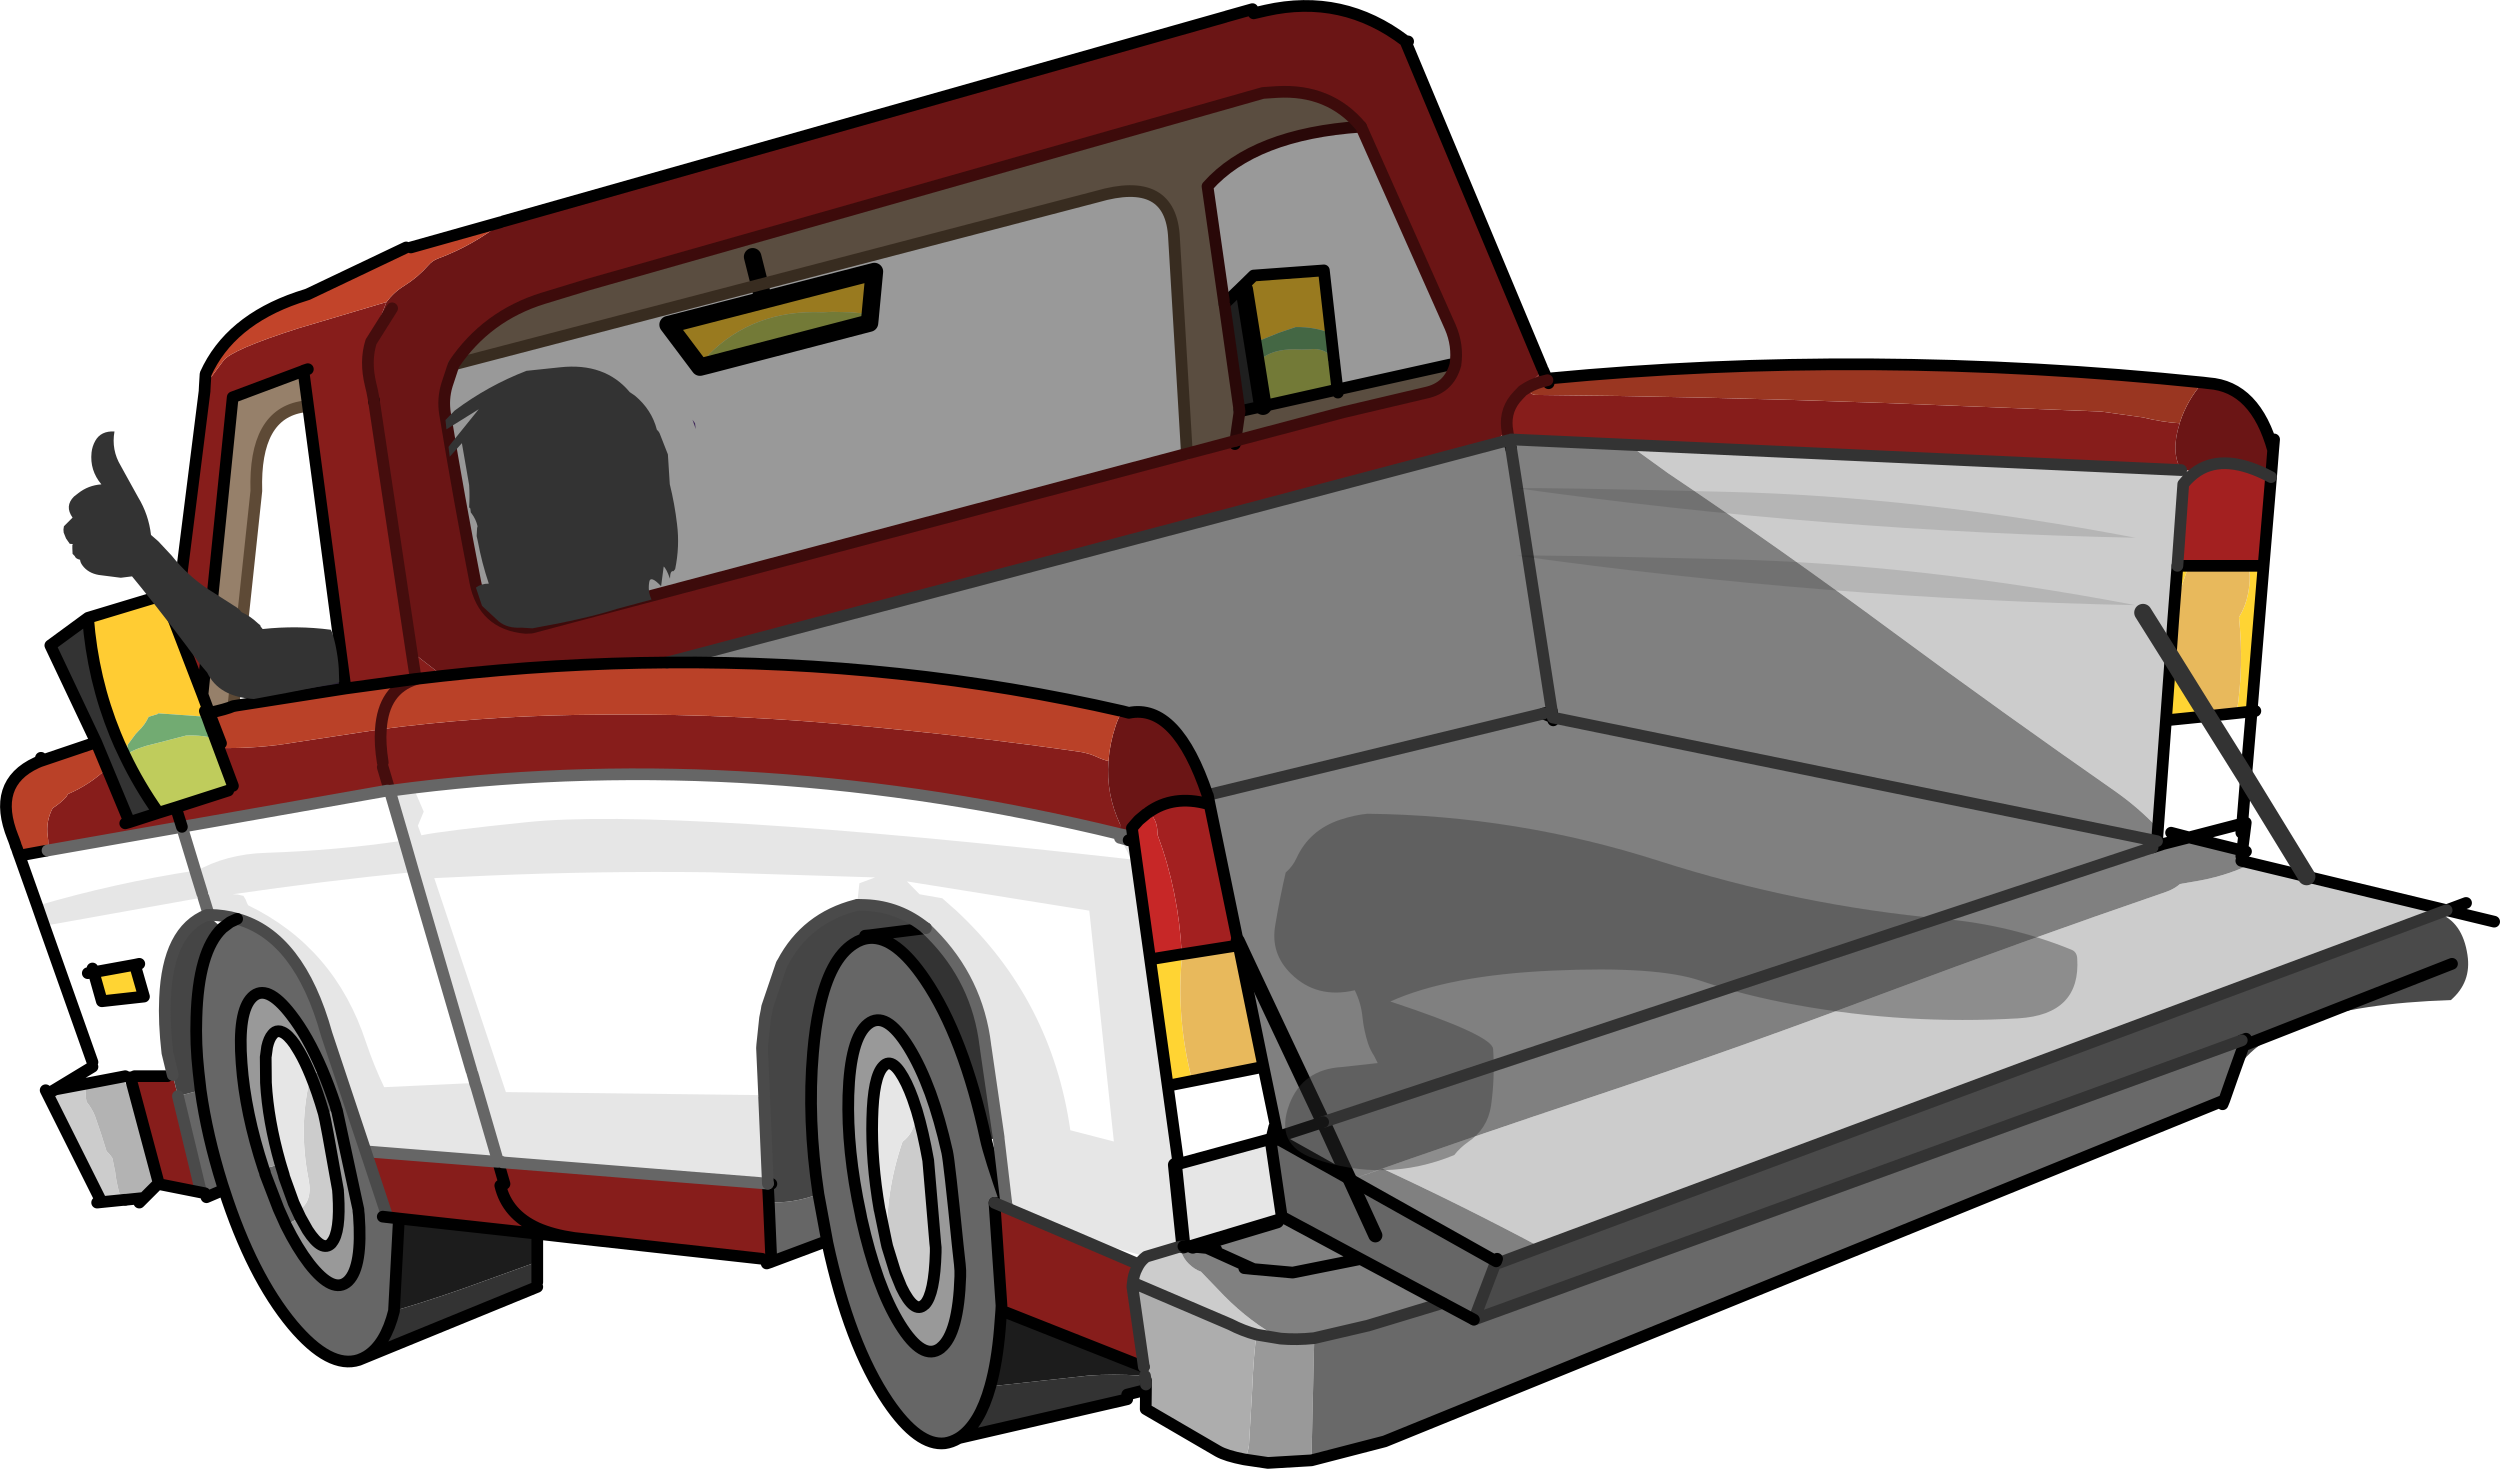 <?xml version="1.0" encoding="UTF-8" standalone="no"?>
<svg xmlns:xlink="http://www.w3.org/1999/xlink" height="313.8px" width="533.95px" xmlns="http://www.w3.org/2000/svg">
  <g transform="matrix(1.0, 0.0, 0.0, 1.0, 266.95, 156.9)">
    <path d="M0.55 -154.95 L0.8 -154.05 -4.95 -153.4 0.55 -154.95 M-184.4 -92.4 L-187.7 -83.9 Q-189.0 -79.75 -187.8 -74.8 L-187.65 -74.15 -187.8 -74.8 Q-189.0 -79.75 -187.7 -83.9 L-187.65 -74.15 -187.65 -74.1 -187.45 -73.3 -187.1 -71.45 -187.05 -71.05 -180.95 -30.35 -180.95 -30.3 -180.85 -29.7 -179.05 -17.7 -172.4 -12.55 -178.05 -11.9 -178.15 -11.9 -179.05 -17.7 -178.15 -11.9 -193.15 -9.85 -194.2 -17.6 -201.15 -70.2 -202.15 -77.7 -217.25 -72.05 -223.7 -8.55 -231.2 -28.05 -230.2 -27.05 -229.1 -26.9 -223.25 -73.4 -223.6 -73.6 Q-223.8 -73.75 -223.2 -74.55 L-219.25 -79.85 Q-217.55 -82.2 -203.35 -86.75 L-184.4 -92.4 M62.65 -77.8 L63.55 -75.7 Q61.1 -75.15 59.35 -74.15 L59.35 -74.05 59.55 -73.3 Q60.3 -72.55 61.05 -72.55 97.8 -72.2 135.0 -70.85 L181.8 -69.0 190.75 -67.75 Q194.75 -66.75 198.6 -66.5 196.6 -60.4 198.9 -56.5 L80.95 -61.9 55.8 -63.05 55.3 -62.95 54.9 -65.6 55.3 -62.95 55.3 -62.9 52.6 -62.2 54.9 -65.6 Q54.5 -69.55 57.3 -72.45 L58.25 -73.45 59.35 -74.15 58.25 -73.45 62.65 -77.8 M-178.65 11.35 L-183.7 12.0 -184.2 11.95 -228.1 19.7 -256.8 24.75 Q-256.5 23.3 -256.75 21.75 -257.2 18.5 -255.7 15.7 -254.1 14.7 -252.8 13.3 L-252.45 12.7 Q-247.7 10.65 -244.1 7.2 L-244.25 6.75 -239.3 18.7 -233.1 16.7 -218.2 11.95 -217.2 10.95 -220.25 2.85 Q-211.9 3.05 -203.6 1.6 L-185.6 -1.15 Q-165.0 -3.85 -144.2 -4.2 -115.35 -4.75 -87.55 -2.25 -61.8 0.0 -36.45 3.65 -34.45 3.95 -32.7 4.75 -31.45 5.35 -30.2 5.65 -30.75 12.7 -27.7 19.2 L-27.8 21.25 Q-105.2 2.4 -178.65 11.35 M-54.55 100.0 L-37.85 107.1 -24.2 112.95 -23.75 113.25 -23.95 113.6 -24.15 113.95 -24.15 114.0 Q-24.85 115.3 -25.0 117.05 L-25.1 117.9 -22.95 132.9 -22.8 133.95 -22.65 135.05 -53.1 123.0 -53.05 121.95 -54.55 100.0 M-223.25 -73.4 L-223.25 -73.6 -223.2 -74.55 -223.25 -73.6 -223.25 -73.4 M-229.2 -26.05 L-229.1 -26.9 -229.2 -26.05 M-8.6 14.9 L-9.0 14.8 -9.0 12.95 -8.95 13.1 -8.6 14.9 M-27.05 21.6 L-27.7 22.05 -27.75 22.05 -27.05 21.6 M-159.7 91.35 L-102.95 95.9 -102.75 99.85 -102.2 112.6 -102.3 112.65 -103.2 112.95 -104.2 111.95 -144.35 107.5 Q-148.9 106.85 -152.2 105.4 L-152.2 106.6 -181.75 103.35 -184.2 103.05 -188.85 89.0 -160.55 91.25 -160.1 96.3 -159.9 93.55 -159.7 91.35 M-159.2 95.95 L-159.9 93.55 -159.2 95.95 M-224.35 97.75 L-233.0 96.0 -233.05 95.9 -235.85 85.35 -235.95 85.05 -237.25 80.1 -239.1 73.2 -238.2 72.95 -231.2 72.95 -230.05 72.7 -228.95 77.2 -224.2 96.95 -224.35 97.75 M-185.2 6.95 L-183.7 12.0 -185.2 6.95 M-185.2 5.95 Q-185.85 1.95 -185.6 -1.15 -185.85 1.95 -185.2 5.95" fill="#871d1b" fill-rule="evenodd" stroke="none"/>
    <path d="M193.75 22.75 L193.95 20.0 195.65 -3.05 204.55 -3.95 210.75 -4.6 213.95 -4.95 212.75 9.15 211.95 19.0 200.6 21.95 199.2 22.3 194.9 23.4 193.75 22.75 M196.75 20.95 L200.6 21.95 196.75 20.95 M2.9 70.95 L5.7 84.55 5.75 84.8 5.8 85.0 5.85 85.25 6.0 85.9 6.0 85.95 5.2 83.8 4.45 86.8 2.8 86.95 2.3 86.9 -15.25 91.7 -17.55 75.0 -12.3 73.95 2.9 70.95 M-27.7 22.05 L-25.35 26.65 Q-123.9 15.55 -154.45 18.7 -172.45 20.55 -176.95 21.5 L-177.7 19.45 -176.45 16.45 -178.65 11.35 Q-105.2 2.4 -27.8 21.25 L-27.75 22.05 -27.7 22.05 M-183.7 12.0 L-180.55 22.75 -181.2 22.7 Q-195.25 24.75 -210.2 25.25 -218.65 25.5 -225.2 29.25 L-225.25 29.05 -228.1 19.7 -225.25 29.05 Q-242.55 31.7 -259.0 36.55 L-262.8 25.85 -257.1 24.8 -256.8 24.75 -228.1 19.7 -184.2 11.95 -183.7 12.0 M-178.65 29.35 L-166.25 71.8 -166.15 72.15 -166.05 72.4 -165.75 73.4 -165.2 75.3 -165.5 74.4 -184.9 75.3 Q-187.1 70.7 -188.75 65.8 -195.4 45.45 -213.95 36.45 L-214.2 35.95 -214.5 35.2 -214.95 34.45 -216.2 34.15 -217.25 34.1 Q-198.05 31.3 -178.65 29.35 M-103.75 77.0 L-158.9 76.35 -174.2 30.65 -162.4 30.1 Q-138.9 29.1 -115.25 29.4 L-80.05 30.5 -83.4 31.75 -83.9 36.35 -84.0 36.4 -84.2 36.45 Q-94.8 39.2 -99.8 48.7 L-99.9 48.85 -100.0 49.0 -100.05 49.15 -103.1 58.15 -103.15 58.45 -103.55 60.55 -104.15 66.25 -104.2 66.95 -103.75 77.0 M-37.85 107.1 L-22.15 111.5 Q-23.15 112.25 -23.75 113.25 L-24.2 112.95 -37.85 107.1 M212.75 9.15 L204.55 -3.95 212.75 9.15 M-73.25 31.35 L-34.3 37.6 -29.05 86.9 -38.35 84.5 Q-42.35 56.6 -62.65 37.65 L-65.7 34.95 -70.55 34.1 -73.25 31.35 M-238.15 49.15 L-237.2 48.95 -238.15 49.15 -246.95 50.75 -245.2 56.95 -236.2 55.95 -238.15 49.15 M-248.2 50.95 L-246.95 50.75 -248.2 50.95 M-165.75 73.4 L-165.5 74.4 -165.75 73.4 M-222.35 38.5 L-222.7 38.5 Q-231.1 41.8 -231.7 56.3 -231.95 61.45 -231.2 67.95 L-230.05 72.7 -231.2 72.95 -238.2 72.95 -239.1 73.2 -240.2 72.95 -241.5 73.2 -248.55 74.55 -255.2 75.8 -247.2 70.95 -247.2 69.95 -257.5 40.85 -223.5 34.75 -222.35 38.5 M-247.2 49.95 L-246.95 50.75 -247.2 49.95" fill="#ffffff" fill-rule="evenodd" stroke="none"/>
    <path d="M-1.7 -95.6 L-1.2 -95.05 1.35 -79.1 2.55 -71.55 2.8 -70.15 -2.25 -69.4 -5.35 -91.3 -5.4 -91.65 -5.45 -92.0 -1.7 -95.6 M-69.2 41.35 L-68.0 42.55 Q-58.15 52.5 -56.5 66.35 L-56.45 66.7 -53.65 86.05 -53.65 86.3 -56.4 86.4 Q-61.1 64.55 -69.4 52.3 -75.6 43.15 -81.1 43.45 L-81.15 42.85 -69.2 41.35 M-22.4 136.95 L-22.25 137.95 -22.2 138.7 -22.2 138.8 -22.2 139.95 -26.2 140.95 -26.2 141.95 -61.95 150.2 -62.0 150.15 Q-57.7 147.3 -55.45 139.2 L-34.5 136.9 Q-29.05 136.5 -23.5 136.9 L-22.4 136.95 M-246.4 1.65 L-256.2 -19.05 -248.15 -24.95 Q-247.15 -11.85 -242.3 0.0 L-241.45 2.0 -240.3 4.45 Q-237.3 10.75 -233.1 16.7 L-239.3 18.7 -244.25 6.75 -246.4 1.65 M-152.2 112.6 L-152.2 117.95 -188.7 132.9 -188.7 132.8 Q-184.6 130.3 -182.8 123.1 -172.85 120.15 -163.0 116.5 L-152.2 112.6" fill="#333333" fill-rule="evenodd" stroke="none"/>
    <path d="M52.6 112.5 L47.85 124.95 41.15 121.4 23.65 112.0 23.0 112.1 23.15 111.7 6.8 102.95 4.45 86.9 6.15 86.45 18.1 93.15 21.3 94.95 24.85 96.95 25.3 97.2 52.6 112.5 M-52.0 100.35 L-54.55 100.0 -53.05 121.95 -53.1 123.0 -53.4 126.9 Q-54.0 134.1 -55.45 139.2 -57.7 147.3 -62.0 150.15 L-62.2 150.25 -62.25 150.3 Q-63.7 151.15 -65.15 151.35 -70.85 152.0 -77.3 142.5 -85.55 130.3 -90.25 108.45 L-90.3 108.15 -102.2 112.6 -102.75 99.85 Q-97.7 100.2 -92.15 98.15 -94.55 82.1 -93.3 67.9 -92.85 62.6 -91.95 58.45 -89.7 47.95 -84.65 44.7 -82.95 43.55 -81.1 43.45 -75.6 43.15 -69.4 52.3 -61.1 64.55 -56.4 86.4 -55.65 89.9 -52.0 100.35 M26.8 106.95 L21.3 94.95 26.8 106.95 M-64.65 89.15 Q-66.25 82.05 -68.25 76.55 -70.35 70.85 -72.85 66.8 -77.8 58.8 -81.55 61.8 -85.35 64.8 -85.75 77.05 -86.1 88.75 -83.15 102.35 L-82.95 103.4 -82.9 103.6 Q-81.35 110.5 -79.4 115.95 L-79.3 116.25 Q-77.25 121.9 -74.75 125.95 -69.85 133.85 -66.1 131.05 L-66.0 130.95 Q-62.25 127.95 -61.85 115.7 L-61.85 114.75 -61.85 114.45 -61.95 113.15 -62.4 109.05 Q-64.2 91.15 -64.65 89.15 M-90.3 108.15 L-92.15 98.15 -90.3 108.15 M-188.7 132.8 L-189.45 133.2 -190.3 133.55 Q-196.5 135.55 -204.45 126.1 -213.15 115.65 -219.1 97.2 L-222.85 98.8 -223.2 97.95 -224.35 97.75 -224.2 96.95 -228.95 77.2 -224.1 75.95 -224.55 72.0 Q-225.2 66.05 -225.0 60.45 -224.6 46.25 -219.5 41.35 L-216.3 39.35 Q-203.0 43.05 -197.2 63.95 L-188.85 89.0 -184.2 103.05 -181.75 103.35 -182.8 123.1 Q-184.6 130.3 -188.7 132.8 M-200.6 72.75 L-198.15 71.6 Q-201.25 64.35 -204.8 59.8 -210.0 53.05 -213.1 56.1 -216.2 59.15 -215.35 70.2 -214.6 80.75 -210.65 92.75 L-207.05 91.7 -206.95 92.05 -206.35 94.0 -206.25 94.45 -205.85 95.7 -205.8 95.7 -204.3 99.85 -204.25 100.0 -203.55 101.5 -202.8 103.1 -205.9 104.75 Q-203.5 109.6 -200.9 113.0 -195.75 119.6 -192.65 116.75 L-192.55 116.65 Q-189.5 113.6 -190.3 102.6 L-190.4 101.75 -190.4 101.45 -190.65 100.3 -195.0 80.2 -197.8 80.9 Q-199.15 76.25 -200.6 72.75 M-210.65 92.75 L-210.35 93.55 -210.35 93.75 -207.45 101.3 -205.9 104.75 -207.45 101.3 -210.35 93.75 -210.35 93.55 -210.65 92.75 M-198.15 71.6 Q-196.7 75.0 -195.35 79.05 L-195.05 80.15 -195.0 80.2 -195.05 80.15 -195.35 79.05 Q-196.7 75.0 -198.15 71.6" fill="#666666" fill-rule="evenodd" stroke="none"/>
    <path d="M80.95 -61.9 L198.9 -56.5 202.45 -56.35 Q200.75 -55.25 199.35 -53.5 L198.1 -36.05 198.1 -36.0 197.2 -24.4 196.65 -16.65 190.75 -26.05 196.65 -16.65 195.65 -3.05 193.95 20.0 Q189.7 15.5 184.6 11.95 160.8 -4.65 137.4 -21.9 113.7 -39.45 89.3 -55.85 L82.1 -61.05 80.95 -61.9 M225.7 30.3 L255.6 37.5 253.85 38.15 62.1 109.5 Q45.3 100.55 28.35 92.7 L22.15 94.85 24.45 96.7 24.85 96.95 21.3 94.95 21.55 95.05 Q46.85 86.1 74.35 76.95 104.7 66.8 134.85 55.45 164.95 44.15 195.65 33.6 197.4 33.0 198.65 31.9 L203.0 31.15 Q209.05 30.0 214.05 27.5 L225.7 30.3 M194.65 23.5 L194.9 23.4 199.2 22.3 192.8 24.1 194.65 23.5 M193.7 23.75 L192.8 24.1 191.4 24.55 193.7 23.75 M15.65 82.75 L16.1 83.7 15.35 82.1 15.65 82.75 M19.45 91.0 L21.3 94.95 18.1 93.15 19.15 91.55 19.45 91.0 M0.0 49.6 L-1.5 49.5 -2.4 45.0 -2.2 44.9 0.0 49.6 M5.8 85.0 L6.8 85.15 5.9 85.05 5.85 85.25 5.8 85.0 M-22.15 111.5 L-14.95 109.35 Q-14.45 112.25 -11.85 114.0 -11.2 114.45 -10.45 114.7 L-5.45 119.9 Q0.1 125.5 6.55 129.0 L1.45 128.15 Q-1.5 127.35 -4.2 125.95 L-25.0 117.05 Q-24.85 115.3 -24.15 114.0 L-24.15 113.95 -23.95 113.6 -23.75 113.25 Q-23.15 112.25 -22.15 111.5 M9.2 114.9 L9.25 114.9 9.15 114.9 9.2 114.9 M-71.15 80.3 Q-69.8 84.8 -68.7 90.95 L-67.2 108.6 -67.1 109.55 -67.1 109.8 -67.1 110.5 Q-67.35 119.5 -69.45 121.7 L-69.55 121.75 Q-71.65 123.8 -74.45 118.0 L-75.75 114.8 -77.45 109.3 Q-78.0 98.0 -74.2 86.95 -71.6 84.95 -71.5 81.7 L-71.15 80.3 M-240.3 99.35 L-245.25 99.85 -256.8 76.75 -255.2 75.8 -248.55 74.55 -248.7 74.7 -248.7 75.45 -248.6 77.65 -248.45 78.45 Q-247.3 79.85 -246.65 81.5 -245.35 85.15 -244.2 88.95 L-243.5 89.7 -242.95 90.45 -242.35 93.4 Q-242.1 95.65 -241.45 97.95 L-240.3 99.35 M-24.15 114.0 L-23.95 113.6 -24.15 114.0 M-209.9 66.7 Q-209.5 64.9 -208.75 64.05 -208.2 63.35 -207.55 63.35 L-207.05 63.4 Q-208.6 64.7 -209.75 66.2 L-209.9 66.7 M-205.8 95.7 L-205.85 95.7 -206.25 94.45 -205.8 95.7 M-203.55 101.5 L-203.45 101.75 Q-200.1 100.0 -201.05 95.0 -203.3 83.7 -200.6 72.75 -199.15 76.25 -197.8 80.9 -197.4 82.3 -194.9 96.5 L-194.75 97.35 -194.75 97.55 -194.7 98.2 Q-194.2 106.25 -196.1 108.5 L-196.15 108.6 Q-198.1 110.7 -201.25 105.85 L-202.8 103.1 -203.55 101.5" fill="#cccccc" fill-rule="evenodd" stroke="none"/>
    <path d="M52.6 -62.2 L55.3 -62.9 55.8 -61.05 52.6 -62.2 M-1.2 154.8 Q-0.5 153.7 -0.2 151.85 L0.45 140.65 Q0.85 131.3 1.45 128.15 L6.55 129.0 Q10.0 129.3 13.75 128.9 L13.15 155.0 3.85 155.55 -1.2 154.8 M-71.15 80.3 L-72.0 77.75 Q-72.65 75.95 -73.35 74.5 -74.8 71.55 -76.0 70.65 -77.25 69.7 -78.3 70.85 -80.45 73.05 -80.65 82.05 -80.9 91.0 -79.1 101.45 L-79.05 101.6 -77.65 108.4 -77.45 109.35 -77.45 109.3 -75.75 114.8 -74.45 118.0 Q-71.65 123.8 -69.55 121.75 L-69.45 121.7 Q-67.35 119.5 -67.1 110.5 L-67.1 109.8 -67.1 109.55 -67.2 108.6 -68.7 90.95 Q-69.8 84.8 -71.15 80.3 M-64.65 89.15 Q-64.2 91.15 -62.4 109.05 L-61.95 113.15 -61.85 114.45 -61.85 114.75 -61.85 115.7 Q-62.25 127.95 -66.0 130.95 L-66.1 131.05 Q-69.85 133.85 -74.75 125.95 -77.25 121.9 -79.3 116.25 L-79.4 115.95 Q-81.35 110.5 -82.9 103.6 L-82.95 103.4 -83.15 102.35 Q-86.1 88.75 -85.75 77.05 -85.35 64.8 -81.55 61.8 -77.8 58.8 -72.85 66.8 -70.35 70.85 -68.25 76.55 -66.25 82.05 -64.65 89.15 M-200.6 72.75 L-201.15 71.45 Q-202.35 68.7 -203.65 66.7 L-203.75 66.55 -203.9 66.3 -203.95 66.2 Q-205.45 64.05 -206.65 63.55 -206.85 63.4 -207.05 63.4 L-207.55 63.35 Q-208.2 63.35 -208.75 64.05 -209.5 64.9 -209.9 66.7 L-210.15 68.55 -210.2 68.85 -210.15 74.35 Q-209.7 82.4 -207.1 91.55 L-207.05 91.7 -210.65 92.75 Q-214.6 80.75 -215.35 70.2 -216.2 59.15 -213.1 56.1 -210.0 53.05 -204.8 59.8 -201.25 64.35 -198.15 71.6 L-200.6 72.75 M-197.8 80.9 L-195.0 80.2 -190.65 100.3 -190.4 101.45 -190.4 101.75 -190.3 102.6 Q-189.5 113.6 -192.55 116.65 L-192.65 116.75 Q-195.75 119.6 -200.9 113.0 -203.5 109.6 -205.9 104.75 L-202.8 103.1 -201.25 105.85 Q-198.1 110.7 -196.15 108.6 L-196.1 108.5 Q-194.2 106.25 -194.7 98.2 L-194.75 97.55 -194.75 97.35 -194.9 96.5 Q-197.4 82.3 -197.8 80.9" fill="#999999" fill-rule="evenodd" stroke="none"/>
    <path d="M218.1 -55.0 L216.5 -35.95 215.75 -36.05 213.3 -36.05 200.55 -36.05 198.1 -36.05 199.35 -53.5 Q200.75 -55.25 202.45 -56.35 208.4 -60.15 218.1 -55.0 M-21.3 48.0 L-24.75 23.1 Q-22.55 35.4 -21.1 47.95 L-21.3 48.0 M-14.55 46.9 Q-15.2 33.55 -19.7 21.45 L-19.75 20.7 Q-19.85 18.0 -21.65 16.6 -16.35 12.8 -9.0 14.8 L-8.6 14.9 -2.6 44.05 -2.4 45.0 -14.45 46.9 -14.55 46.9" fill="#a32020" fill-rule="evenodd" stroke="none"/>
    <path d="M216.5 -35.95 L213.95 -4.95 210.75 -4.6 Q212.35 -14.6 211.25 -25.05 212.7 -27.45 213.2 -30.15 213.85 -33.55 213.3 -36.05 L215.75 -36.05 216.5 -35.95 M198.1 -36.05 L200.55 -36.05 Q198.35 -30.4 197.2 -24.4 L198.1 -36.0 198.1 -36.05 M196.65 -16.65 L204.55 -3.95 195.65 -3.05 196.65 -16.65 M-17.55 75.0 L-21.3 48.0 -21.1 47.95 -14.55 46.95 -14.55 46.9 -14.45 46.9 Q-15.85 60.45 -12.3 73.95 L-17.55 75.0 M-238.15 49.15 L-236.2 55.95 -245.2 56.95 -246.95 50.75 -238.15 49.15" fill="#ffd433" fill-rule="evenodd" stroke="none"/>
    <path d="M-170.05 -79.05 Q-165.1 -86.45 -157.5 -90.45 -154.4 -92.1 -150.9 -93.2 L-141.4 -96.1 -141.35 -96.1 2.8 -137.05 5.8 -137.25 Q17.0 -137.9 23.75 -129.85 0.9 -128.3 -9.05 -117.1 L-5.55 -92.6 -5.45 -92.0 -5.4 -91.65 -5.35 -91.3 -2.25 -69.4 -2.2 -69.05 2.8 -70.15 5.75 -70.8 18.7 -73.7 42.8 -79.05 43.9 -79.0 Q42.55 -74.05 37.55 -73.0 L19.95 -68.85 -3.1 -62.75 -2.2 -69.05 -3.1 -62.75 -13.45 -60.0 -16.2 -106.05 Q-16.8 -119.55 -32.7 -114.9 L-104.7 -96.1 -170.05 -79.05 M18.8 -73.05 L18.7 -73.7 18.8 -73.05 M-106.2 -102.05 L-104.7 -96.1 -106.2 -102.05 M-201.15 -70.2 L-202.2 -70.05 Q-212.7 -68.5 -212.2 -52.05 L-217.1 -6.1 Q-218.7 -5.4 -222.25 -4.65 L-223.7 -8.55 -217.25 -72.05 -202.15 -77.7 -201.15 -70.2" fill="#96806a" fill-rule="evenodd" stroke="none"/>
    <path d="M17.4 -84.95 L17.3 -85.7 Q13.95 -87.1 9.8 -87.05 L6.25 -85.85 1.8 -84.05 1.25 -82.5 1.1 -80.8 1.3 -79.65 1.3 -79.55 1.6 -79.4 2.25 -80.1 1.35 -79.1 -1.2 -95.05 -1.7 -95.6 0.8 -98.05 15.8 -99.15 17.4 -84.95 M5.75 -70.8 L2.8 -70.15 2.55 -71.55 5.75 -70.8 M-248.15 -24.95 L-232.75 -29.6 -231.2 -28.05 -223.7 -8.55 -222.25 -4.65 -223.0 -4.5 -222.7 -3.8 -233.2 -4.55 -233.25 -4.4 -235.2 -3.8 Q-236.0 -2.05 -237.4 -0.75 L-238.0 -0.1 -239.7 2.2 -239.7 2.95 -239.75 3.7 -239.75 4.1 -240.3 4.45 -241.45 2.0 -242.3 0.0 Q-247.15 -11.85 -248.15 -24.95 M-81.15 -88.85 L-81.05 -89.8 -85.2 -90.2 -89.2 -90.3 -91.2 -90.2 Q-106.0 -90.85 -115.7 -81.05 L-115.65 -79.55 -115.45 -79.0 -117.45 -78.5 -124.25 -87.55 -80.2 -98.9 -81.15 -88.85" fill="#ffcc33" fill-rule="evenodd" stroke="none"/>
    <path d="M0.8 -154.05 L3.4 -154.65 Q19.8 -158.35 33.2 -148.15 L62.4 -78.35 62.65 -77.8 58.25 -73.45 57.3 -72.45 Q54.5 -69.55 54.9 -65.6 L52.6 -62.2 -124.45 -15.4 -172.4 -12.55 -179.05 -17.7 -180.85 -29.7 -180.95 -30.35 -180.85 -29.7 -180.95 -30.3 -180.95 -30.35 -187.05 -71.05 -187.1 -71.45 -187.45 -73.3 -187.65 -74.1 -187.65 -74.15 -187.7 -83.9 -184.4 -92.4 Q-182.8 -94.55 -180.55 -95.9 -177.7 -97.7 -175.5 -100.2 -174.6 -101.25 -173.35 -101.7 -165.75 -104.55 -159.45 -109.6 L-159.4 -109.65 -5.25 -153.3 -4.95 -153.4 0.8 -154.05 M-183.2 -91.05 L-187.7 -83.9 -183.2 -91.05 M23.75 -129.85 Q17.0 -137.9 5.8 -137.25 L2.8 -137.05 -141.35 -96.1 -141.4 -96.1 -150.9 -93.2 Q-154.4 -92.1 -157.5 -90.45 -165.1 -86.45 -170.05 -79.05 L-171.45 -74.8 -171.5 -74.65 Q-172.1 -72.7 -172.05 -70.7 L-171.9 -68.55 -171.4 -65.65 -165.45 -32.65 Q-163.7 -23.6 -154.7 -22.8 L-153.45 -22.85 -13.45 -60.0 -3.1 -62.75 19.95 -68.85 37.55 -73.0 Q42.55 -74.05 43.9 -79.0 44.5 -83.15 42.8 -87.05 L23.75 -129.85 M-3.2 -62.05 L-3.1 -62.75 -3.2 -62.05 M203.5 -75.2 L204.75 -75.05 Q214.8 -74.35 218.55 -60.75 L218.1 -55.0 Q208.4 -60.15 202.45 -56.35 L198.9 -56.5 Q196.6 -60.4 198.6 -66.5 L198.65 -66.75 Q200.2 -71.45 203.5 -75.2 M-25.9 22.55 L-27.7 22.05 -27.05 21.6 -26.85 21.45 -27.8 21.25 -27.7 19.2 Q-30.75 12.7 -30.2 5.65 -29.95 2.0 -28.7 -1.8 -28.15 -3.55 -27.2 -5.0 L-25.85 -4.65 Q-15.65 -6.75 -9.05 12.9 L-9.0 12.95 -9.0 14.8 Q-16.35 12.8 -21.65 16.6 L-22.15 16.95 -23.65 18.2 -23.85 18.4 -24.2 18.8 -24.6 19.25 -25.2 19.95 -25.9 22.55 M-187.45 -73.3 L-187.65 -74.15 -187.45 -73.3" fill="#6b1515" fill-rule="evenodd" stroke="none"/>
    <path d="M55.8 -63.05 L80.95 -61.9 82.1 -61.05 89.3 -55.85 Q113.7 -39.45 137.4 -21.9 160.8 -4.65 184.6 11.95 189.7 15.5 193.95 20.0 L193.75 22.75 64.7 -3.65 193.75 22.75 193.75 23.7 193.7 23.75 191.4 24.55 192.8 24.1 199.2 22.3 200.6 21.95 211.95 24.75 211.75 25.95 211.75 26.95 214.05 27.5 Q209.05 30.0 203.0 31.15 L198.65 31.9 Q197.4 33.0 195.65 33.6 164.95 44.15 134.85 55.45 104.7 66.8 74.35 76.95 46.85 86.1 21.55 95.05 L21.3 94.95 19.45 91.0 16.25 84.0 16.1 83.7 16.25 84.0 19.45 91.0 19.15 91.55 18.1 93.15 6.15 86.45 6.0 85.95 6.45 85.75 6.0 85.9 5.85 85.25 5.9 85.05 6.8 85.15 5.8 85.0 5.75 84.8 5.7 84.55 2.9 70.95 -1.5 49.5 0.0 49.6 15.15 81.7 15.35 82.1 15.15 81.7 0.0 49.6 -2.2 44.9 -2.6 44.05 -8.6 14.9 -8.95 13.1 -9.0 12.95 -9.0 12.9 -9.05 12.9 Q-15.65 -6.75 -25.85 -4.65 L-27.2 -5.0 Q-74.35 -15.8 -124.45 -15.4 L52.6 -62.2 55.8 -61.05 55.35 -62.9 55.8 -63.05 M64.5 -5.0 L55.8 -61.05 64.5 -5.0 63.5 -4.7 62.7 -4.5 64.7 -3.65 64.5 -4.95 64.5 -5.0 M64.8 -3.05 L64.7 -3.65 64.8 -3.05 M62.1 109.5 L53.3 112.8 52.6 112.5 25.3 97.2 24.85 96.95 24.45 96.7 22.15 94.85 28.35 92.7 Q45.3 100.55 62.1 109.5 M15.65 82.75 L191.4 24.55 15.65 82.75 15.35 82.1 16.1 83.7 15.65 82.75 M6.8 102.95 L23.15 111.7 23.0 112.1 23.65 112.0 41.15 121.4 25.15 126.25 24.9 126.3 13.75 128.9 Q10.0 129.3 6.55 129.0 0.1 125.5 -5.45 119.9 L-10.45 114.7 Q-11.2 114.45 -11.85 114.0 -14.45 112.25 -14.95 109.35 L-14.2 109.3 -12.2 109.35 5.8 103.95 6.8 102.95 M9.2 114.9 L9.15 114.9 9.25 114.9 9.2 114.9 M62.7 -4.5 L-9.0 12.9 62.7 -4.5" fill="#808080" fill-rule="evenodd" stroke="none"/>
    <path d="M63.8 -75.05 L63.55 -75.7 63.8 -75.05 M63.55 -75.7 L63.8 -76.05 Q131.9 -82.55 203.5 -75.2 200.2 -71.45 198.65 -66.75 L198.6 -66.5 Q194.75 -66.75 190.75 -67.75 L181.8 -69.0 135.0 -70.85 Q97.8 -72.2 61.05 -72.55 60.3 -72.55 59.55 -73.3 L59.35 -74.05 59.35 -74.15 Q61.1 -75.15 63.55 -75.7" fill="#9a3621" fill-rule="evenodd" stroke="none"/>
    <path d="M-103.0 94.65 L-103.75 77.45 -103.75 77.0 -104.2 66.95 -104.15 66.25 -103.55 60.55 -103.15 58.45 -103.1 58.15 -100.05 49.15 -100.0 49.0 -99.9 48.85 -99.8 48.7 Q-94.8 39.2 -84.2 36.45 L-84.0 36.4 -83.9 36.35 -82.1 36.4 Q-74.9 36.7 -69.2 41.35 L-81.15 42.85 -81.1 43.45 Q-82.95 43.55 -84.65 44.7 -89.7 47.95 -91.95 58.45 -92.85 62.6 -93.3 67.9 -94.55 82.1 -92.15 98.15 -97.7 100.2 -102.75 99.85 L-102.95 95.9 -103.0 94.65 M-82.2 42.95 L-81.15 42.85 -82.2 42.95 M-103.55 60.55 L-103.2 58.8 -103.15 58.45 -103.2 58.8 -103.55 60.55 M-102.2 95.95 L-102.95 95.9 -102.2 95.95 M-222.7 38.5 L-219.5 41.35 Q-224.6 46.25 -225.0 60.45 -225.2 66.05 -224.55 72.0 L-224.1 75.95 -228.95 77.2 -230.05 72.7 -231.2 67.95 Q-231.95 61.45 -231.7 56.3 -231.1 41.8 -222.7 38.5" fill="#454545" fill-rule="evenodd" stroke="none"/>
    <path d="M200.55 -36.05 L213.3 -36.05 Q213.85 -33.55 213.2 -30.15 212.7 -27.45 211.25 -25.05 212.35 -14.6 210.75 -4.6 L204.55 -3.95 196.65 -16.65 197.2 -24.4 Q198.35 -30.4 200.55 -36.05 M-1.5 49.5 L2.9 70.95 -12.3 73.95 Q-15.85 60.45 -14.45 46.9 L-2.4 45.0 -1.5 49.5" fill="#e8b95c" fill-rule="evenodd" stroke="none"/>
    <path d="M-24.75 23.1 L-24.8 22.85 -25.2 19.95 -24.6 19.25 -24.2 18.8 -23.85 18.4 -23.65 18.2 -22.15 16.95 -21.65 16.6 Q-19.85 18.0 -19.75 20.7 L-19.7 21.45 Q-15.2 33.55 -14.55 46.9 L-14.55 46.95 -21.1 47.95 Q-22.55 35.4 -24.75 23.1" fill="#c72727" fill-rule="evenodd" stroke="none"/>
    <path d="M-22.65 135.05 L-22.4 136.95 -23.5 136.9 Q-29.05 136.5 -34.5 136.9 L-55.45 139.2 Q-54.0 134.1 -53.4 126.9 L-53.1 123.0 -22.65 135.05 M-152.2 106.6 L-152.2 112.6 -163.0 116.5 Q-172.85 120.15 -182.8 123.1 L-181.75 103.35 -152.2 106.6" fill="#1c1c1c" fill-rule="evenodd" stroke="none"/>
    <path d="M1.45 128.15 Q0.85 131.3 0.45 140.65 L-0.2 151.85 Q-0.5 153.7 -1.2 154.8 -5.05 154.05 -6.8 153.05 L-22.25 144.05 -22.2 139.95 -22.2 138.8 -22.2 138.7 -22.2 137.95 -22.25 137.95 -22.4 136.95 -22.65 135.05 -22.8 133.95 -22.95 132.9 -25.1 117.9 -25.0 117.05 -4.2 125.95 Q-1.5 127.35 1.45 128.15 M-22.65 135.05 L-22.8 133.95 -22.65 135.05" fill="#adadad" fill-rule="evenodd" stroke="none"/>
    <path d="M4.45 86.9 L6.8 102.95 5.8 103.95 -12.2 109.35 -14.2 109.3 -14.95 109.35 -22.15 111.5 -37.85 107.1 -54.55 100.0 -52.0 100.35 -53.65 86.3 -53.65 86.05 -56.45 66.7 -56.5 66.35 Q-58.15 52.5 -68.0 42.55 L-69.2 41.35 Q-74.9 36.7 -82.1 36.4 L-83.9 36.35 -83.4 31.75 -80.05 30.5 -115.25 29.4 Q-138.9 29.1 -162.4 30.1 L-174.2 30.65 -158.9 76.35 -103.75 77.0 -103.75 77.45 -103.0 94.65 -160.2 91.3 -160.55 91.25 -165.2 75.3 -160.55 91.25 -188.85 89.0 -197.2 63.95 Q-203.0 43.05 -216.3 39.35 -219.1 38.55 -222.2 38.5 L-222.35 38.5 -223.5 34.75 -257.5 40.85 -259.0 36.55 Q-242.55 31.7 -225.25 29.05 L-225.2 29.25 Q-218.65 25.5 -210.2 25.25 -195.25 24.75 -181.2 22.7 L-180.55 22.75 -183.7 12.0 -178.65 11.35 -176.45 16.45 -177.7 19.45 -176.95 21.5 Q-172.45 20.55 -154.45 18.7 -123.9 15.55 -25.35 26.65 L-27.7 22.05 -25.9 22.55 -24.8 22.85 -24.75 23.1 -21.3 48.0 -17.55 75.0 -15.25 91.7 2.3 86.9 2.8 86.95 4.45 86.8 4.45 86.9 M-178.65 29.35 L-180.55 22.75 -178.65 29.35 Q-198.05 31.3 -217.25 34.1 L-216.2 34.15 -214.95 34.45 -214.5 35.2 -214.2 35.95 -213.95 36.45 Q-195.4 45.45 -188.75 65.8 -187.1 70.7 -184.9 75.3 L-165.5 74.4 -165.2 75.3 -165.75 73.4 -166.05 72.4 -163.05 76.3 -166.15 72.15 -166.25 71.8 -178.65 29.35 M-16.0 91.9 L-14.2 109.3 -16.0 91.9 M-73.25 31.35 L-70.55 34.1 -65.7 34.95 -62.65 37.65 Q-42.35 56.6 -38.35 84.5 L-29.05 86.9 -34.3 37.6 -73.25 31.35 M-77.65 108.4 L-79.05 101.6 -79.1 101.45 Q-80.9 91.0 -80.65 82.05 -80.45 73.05 -78.3 70.85 -77.25 69.7 -76.0 70.65 -74.8 71.55 -73.35 74.5 -72.65 75.95 -72.0 77.75 L-71.15 80.3 -71.5 81.7 Q-71.6 84.95 -74.2 86.95 -78.0 98.0 -77.45 109.3 L-77.45 109.35 -77.65 108.4 -77.45 109.3 -77.65 108.4 M-223.75 33.95 L-225.2 29.25 -223.75 33.95 M-206.65 63.55 Q-205.45 64.05 -203.95 66.2 L-203.9 66.3 -203.75 66.55 -203.65 66.7 Q-202.35 68.7 -201.15 71.45 L-200.6 72.75 Q-203.3 83.7 -201.05 95.0 -200.1 100.0 -203.45 101.75 L-203.55 101.5 -204.25 100.0 -204.3 99.85 -205.8 95.7 -206.25 94.45 -206.35 94.0 -206.95 92.05 -207.05 91.7 -207.1 91.55 Q-209.7 82.4 -210.15 74.35 L-210.2 68.85 -210.15 68.55 -209.9 66.7 -209.75 66.2 Q-208.6 64.7 -207.05 63.4 -206.85 63.4 -206.65 63.55" fill="#e6e6e6" fill-rule="evenodd" stroke="none"/>
    <path d="M2.25 -80.1 Q4.75 -82.3 9.55 -82.3 L11.05 -82.25 12.8 -82.3 Q16.0 -82.7 17.75 -80.3 L17.95 -80.05 18.0 -79.85 18.05 -79.25 18.7 -73.7 5.75 -70.8 2.55 -71.55 1.35 -79.1 2.25 -80.1 M-239.75 4.1 Q-237.55 2.75 -233.95 1.95 L-227.2 0.2 Q-223.4 0.05 -220.95 0.95 L-220.25 2.85 -217.2 10.95 -218.2 11.95 -233.1 16.7 Q-237.3 10.75 -240.3 4.45 L-239.75 4.1 M-81.15 -88.85 L-81.25 -87.9 -115.45 -79.0 -115.65 -79.55 -115.7 -81.05 Q-106.0 -90.85 -91.2 -90.2 L-89.2 -90.3 -85.2 -90.2 -81.05 -89.8 -81.15 -88.85" fill="#bfcc5c" fill-rule="evenodd" stroke="none"/>
    <path d="M2.25 -80.1 L1.6 -79.4 1.3 -79.55 1.3 -79.65 1.1 -80.8 1.25 -82.5 1.8 -84.05 6.25 -85.85 9.8 -87.05 Q13.95 -87.1 17.3 -85.7 L17.4 -84.95 17.95 -80.05 17.75 -80.3 Q16.0 -82.7 12.8 -82.3 L11.05 -82.25 9.55 -82.3 Q4.75 -82.3 2.25 -80.1 M-239.75 4.1 L-239.75 3.7 -239.7 2.95 -239.7 2.2 -238.0 -0.1 -237.4 -0.75 Q-236.0 -2.05 -235.2 -3.8 L-233.25 -4.4 -233.2 -4.55 -222.7 -3.8 -221.75 -1.15 -221.65 -0.95 -221.4 -0.25 -220.95 0.95 Q-223.4 0.05 -227.2 0.2 L-233.95 1.95 Q-237.55 2.75 -239.75 4.1" fill="#72ab72" fill-rule="evenodd" stroke="none"/>
    <path d="M209.85 73.1 L208.1 78.1 28.8 150.95 13.15 155.0 13.75 128.9 24.9 126.3 25.15 126.25 41.15 121.4 47.85 124.95 211.85 65.3 212.25 66.4 209.85 73.1" fill="#696969" fill-rule="evenodd" stroke="none"/>
    <path d="M-233.0 96.0 L-233.05 96.0 -233.2 95.95 -236.2 98.95 -240.3 99.35 -241.45 97.95 Q-242.1 95.65 -242.35 93.4 L-242.95 90.45 -243.5 89.7 -244.2 88.95 Q-245.35 85.15 -246.65 81.5 -247.3 79.85 -248.45 78.45 L-248.6 77.65 -248.7 75.45 -248.7 74.7 -248.55 74.55 -241.5 73.2 -241.2 73.15 -240.0 74.7 -238.95 76.2 -238.95 76.95 -238.95 77.7 Q-237.95 78.85 -237.25 80.1 L-235.95 85.05 -235.95 85.2 -235.85 85.35 -233.05 95.9 -233.0 96.0" fill="#b3b3b3" fill-rule="evenodd" stroke="none"/>
    <path d="M-203.5 -8.25 L-203.75 -8.75 -203.75 -9.5 -203.7 -10.25 -203.5 -11.75 Q-202.15 -13.15 -201.1 -14.65 L-199.75 -16.25 -194.2 -17.6 -193.15 -9.85 -203.5 -8.25" fill="#2d2536" fill-rule="evenodd" stroke="none"/>
    <path d="M-159.45 -109.6 Q-165.75 -104.55 -173.35 -101.7 -174.6 -101.25 -175.5 -100.2 -177.7 -97.7 -180.55 -95.9 -182.8 -94.55 -184.4 -92.4 L-203.35 -86.75 Q-217.55 -82.2 -219.25 -79.85 L-223.2 -74.55 -223.05 -77.0 Q-217.95 -88.35 -203.35 -93.35 L-201.2 -94.05 -180.2 -104.05 -179.2 -104.05 -160.0 -109.45 -159.45 -109.6" fill="#c2442a" fill-rule="evenodd" stroke="none"/>
    <path d="M-172.4 -12.55 L-124.45 -15.4 Q-74.35 -15.8 -27.2 -5.0 -28.15 -3.55 -28.7 -1.8 -29.95 2.0 -30.2 5.65 -31.45 5.35 -32.7 4.75 -34.45 3.95 -36.45 3.65 -61.8 0.0 -87.55 -2.25 -115.35 -4.75 -144.2 -4.2 -165.0 -3.85 -185.6 -1.15 -185.05 -9.7 -178.15 -11.85 L-178.05 -11.9 -178.15 -11.85 Q-185.05 -9.7 -185.6 -1.15 L-203.6 1.6 Q-211.9 3.05 -220.25 2.85 L-220.95 0.95 -221.4 -0.25 -219.75 1.85 -222.25 -4.65 Q-218.7 -5.4 -217.1 -6.1 L-203.5 -8.25 -193.15 -9.85 -178.15 -11.9 -178.05 -11.9 -172.4 -12.55 M-244.25 6.75 L-244.1 7.2 Q-247.7 10.65 -252.45 12.7 L-252.8 13.3 Q-254.1 14.7 -255.7 15.7 -257.2 18.5 -256.75 21.75 -256.5 23.3 -256.8 24.75 L-257.1 24.8 -262.8 25.85 -262.8 25.8 -262.85 25.75 -262.85 25.65 -262.9 25.6 -262.95 25.45 -262.95 25.4 -263.05 25.2 -263.25 24.55 -263.4 24.15 -263.6 23.7 -263.65 23.4 -263.7 23.3 -264.0 22.45 -264.2 21.95 Q-268.8 10.45 -259.15 6.0 L-258.45 5.7 -247.2 1.9 -246.4 1.65 -244.25 6.75" fill="#ba4128" fill-rule="evenodd" stroke="none"/>
    <path d="M253.85 38.15 Q259.0 40.0 260.05 47.05 260.95 52.85 256.5 56.7 217.3 57.95 209.85 73.1 L212.25 66.4 212.75 64.95 211.85 65.3 47.85 124.95 52.6 112.5 53.3 112.8 62.1 109.5 253.85 38.15 M256.75 48.95 L212.25 66.4 256.75 48.95" fill="#4a4a4a" fill-rule="evenodd" stroke="none"/>
    <path d="M0.8 -154.05 L3.4 -154.65 Q19.8 -158.35 33.2 -148.15 L33.8 -148.05 M-5.25 -153.3 L-159.4 -109.65 M-3.1 -62.75 L-3.2 -62.05 M63.55 -75.7 L63.8 -75.05 M62.65 -77.8 L63.55 -75.7 63.8 -76.05 Q131.9 -82.55 203.5 -75.2 L204.75 -75.05 Q214.8 -74.35 218.55 -60.75 L218.75 -63.05 M42.8 -79.05 L18.7 -73.7 18.8 -73.05 M55.3 -62.9 L55.3 -62.95 M55.3 -62.9 L55.35 -62.9 55.8 -63.05 M64.5 -5.0 L64.5 -4.95 64.7 -3.65 64.8 -3.05 M193.75 22.75 L193.95 20.0 195.65 -3.05 196.65 -16.65 197.2 -24.4 198.1 -36.0 198.1 -36.05 200.55 -36.05 213.3 -36.05 215.75 -36.05 M55.8 -61.05 L55.3 -62.9 M17.95 -80.05 L17.4 -84.95 15.8 -99.15 0.8 -98.05 -1.7 -95.6 -5.45 -92.0 M18.7 -73.7 L18.05 -79.25 18.0 -79.85 M2.8 -70.15 L5.75 -70.8 18.7 -73.7 M2.8 -70.15 L-2.2 -69.05 -2.25 -69.4 M63.5 -4.7 L64.5 -4.95 M63.5 -4.7 L62.7 -4.5 64.7 -3.65 M33.2 -148.15 L62.4 -78.35 M218.55 -60.75 L218.1 -55.0 216.5 -35.95 213.95 -4.95 214.75 -5.05 M204.55 -3.95 L210.75 -4.6 213.95 -4.95 212.75 9.15 211.95 19.0 200.6 21.95 211.95 24.75 212.75 24.95 M225.7 30.3 L255.6 37.5 259.75 35.95 M204.55 -3.95 L195.65 -3.05 M209.85 73.1 L208.1 78.1 207.75 78.95 M211.85 65.3 L212.75 64.95 212.25 66.4 256.75 48.95 M265.75 39.95 L255.6 37.5 M211.95 24.75 L212.7 18.8 211.95 19.0 211.75 20.95 M211.75 25.95 L211.95 24.75 M214.05 27.5 L211.75 26.95 M225.7 30.3 L214.05 27.5 M194.65 23.5 L194.9 23.4 193.75 22.75 193.75 23.7 194.65 23.5 192.8 24.1 193.7 23.75 193.75 23.7 M199.2 22.3 L194.9 23.4 M200.6 21.95 L199.2 22.3 M200.6 21.95 L196.75 20.95 M209.85 73.1 L212.25 66.4 M-160.55 91.25 L-160.2 91.3 -159.7 91.35 M-52.0 100.35 L-54.55 100.0 -53.05 121.95 -53.1 123.0 -53.4 126.9 Q-54.0 134.1 -55.45 139.2 -57.7 147.3 -62.0 150.15 L-62.2 150.25 -62.25 150.3 -61.95 150.2 -26.2 141.95 M-1.2 154.8 L3.85 155.55 13.15 155.0 28.8 150.95 208.1 78.1 M-22.25 137.95 L-22.2 137.95 -22.2 138.7 M-22.2 138.8 L-22.2 139.95 -22.25 144.05 -6.8 153.05 Q-5.05 154.05 -1.2 154.8 M-180.2 -104.05 L-201.2 -94.05 -203.35 -93.35 Q-217.95 -88.35 -223.05 -77.0 L-223.2 -74.55 -223.25 -73.6 -223.25 -73.4 -229.1 -26.9 -229.2 -26.05 M-187.1 -71.45 L-187.05 -71.05 M-160.0 -109.45 L-179.2 -104.05 M-77.65 108.4 L-79.05 101.6 -79.1 101.45 Q-80.9 91.0 -80.65 82.05 -80.45 73.05 -78.3 70.85 -77.25 69.7 -76.0 70.65 -74.8 71.55 -73.35 74.5 -72.65 75.95 -72.0 77.75 L-71.15 80.3 Q-69.8 84.8 -68.7 90.95 L-67.2 108.6 -67.1 109.55 -67.1 109.8 -67.1 110.5 Q-67.35 119.5 -69.45 121.7 L-69.55 121.75 Q-71.65 123.8 -74.45 118.0 L-75.75 114.8 -77.45 109.3 -77.65 108.4 M-64.65 89.15 Q-64.2 91.15 -62.4 109.05 L-61.95 113.15 -61.85 114.45 -61.85 114.75 -61.85 115.7 Q-62.25 127.95 -66.0 130.95 L-66.1 131.05 Q-69.85 133.85 -74.75 125.95 -77.25 121.9 -79.3 116.25 L-79.4 115.95 Q-81.35 110.5 -82.9 103.6 L-82.95 103.4 -83.15 102.35 Q-86.1 88.75 -85.75 77.05 -85.35 64.8 -81.55 61.8 -77.8 58.8 -72.85 66.8 -70.35 70.85 -68.25 76.55 -66.25 82.05 -64.65 89.15 M-56.4 86.4 Q-55.65 89.9 -52.0 100.35 M-56.4 86.4 Q-61.1 64.55 -69.4 52.3 -75.6 43.15 -81.1 43.45 -82.95 43.55 -84.65 44.7 -89.7 47.95 -91.95 58.45 -92.85 62.6 -93.3 67.9 -94.55 82.1 -92.15 98.15 L-90.3 108.15 -90.25 108.45 Q-85.55 130.3 -77.3 142.5 -70.85 152.0 -65.15 151.35 -63.7 151.15 -62.25 150.3 M-81.15 42.85 L-82.2 42.95 M-159.9 93.55 L-159.2 95.95 M-159.9 93.55 L-160.55 91.25 M-102.95 95.9 L-102.2 95.95 M-90.3 108.15 L-102.2 112.6 -102.3 112.65 -103.2 112.95 M-240.3 99.35 L-245.25 99.85 -246.2 99.95 M-102.2 112.6 L-102.75 99.85 -102.95 95.9 M-22.65 135.05 L-53.1 123.0 M-26.2 140.95 L-22.2 139.95 M-69.2 41.35 L-81.15 42.85 M-237.2 48.95 L-238.15 49.15 -236.2 55.95 -245.2 56.95 -246.95 50.75 -248.2 50.95 M-222.35 38.5 L-222.7 38.5 M-257.5 40.85 L-247.2 69.95 M-247.2 70.95 L-255.2 75.8 -248.55 74.55 -241.5 73.2 -240.2 72.95 M-238.2 72.95 L-231.2 72.95 M-206.65 63.55 Q-205.45 64.05 -203.95 66.2 L-203.9 66.3 -203.75 66.55 -203.65 66.7 Q-202.35 68.7 -201.15 71.45 L-200.6 72.75 Q-199.15 76.25 -197.8 80.9 -197.4 82.3 -194.9 96.5 L-194.75 97.35 -194.75 97.55 -194.7 98.2 Q-194.2 106.25 -196.1 108.5 L-196.15 108.6 Q-198.1 110.7 -201.25 105.85 L-202.8 103.1 -203.55 101.5 -204.25 100.0 -204.3 99.85 -205.8 95.7 -206.25 94.45 -206.35 94.0 -206.95 92.05 -207.05 91.7 -207.1 91.55 Q-209.7 82.4 -210.15 74.35 L-210.2 68.85 -210.15 68.55 -209.9 66.7 Q-209.5 64.9 -208.75 64.05 -208.2 63.35 -207.55 63.35 L-207.05 63.4 M-198.15 71.6 Q-201.25 64.35 -204.8 59.8 -210.0 53.05 -213.1 56.1 -216.2 59.15 -215.35 70.2 -214.6 80.75 -210.65 92.75 L-210.35 93.55 -210.35 93.75 -207.45 101.3 -205.9 104.75 Q-203.5 109.6 -200.9 113.0 -195.75 119.6 -192.65 116.75 L-192.55 116.65 Q-189.5 113.6 -190.3 102.6 L-190.4 101.75 -190.4 101.45 -190.65 100.3 -195.0 80.2 -195.05 80.15 -195.35 79.05 Q-196.7 75.0 -198.15 71.6 M-247.2 1.9 L-258.45 5.7 -259.15 6.0 Q-268.8 10.45 -264.2 21.95 L-264.0 22.45 -263.7 23.3 -263.65 23.4 -263.6 23.7 -263.4 24.15 -263.25 24.55 -263.05 25.2 -262.95 25.4 -262.95 25.45 -262.9 25.6 -262.85 25.65 -262.85 25.75 -262.8 25.8 -262.8 25.85 -257.1 24.8 M-258.45 5.7 L-258.2 4.95 M-262.8 25.85 L-259.0 36.55 -257.5 40.85 M-246.95 50.75 L-247.2 49.95 M-257.2 75.95 L-256.8 76.75 -255.2 75.8 M-256.8 76.75 L-245.25 99.85 M-238.15 49.15 L-246.95 50.75 M-4.95 -153.4 L0.55 -154.95" fill="none" stroke="#000000" stroke-linecap="round" stroke-linejoin="round" stroke-width="2.5"/>
    <path d="M15.65 82.75 L16.1 83.7 16.25 84.0 19.45 91.0 21.3 94.95 26.8 106.95 M15.35 82.1 L15.15 81.7 0.0 49.6 -2.2 44.9 -2.6 44.05 M15.35 82.1 L15.65 82.75 M-14.2 109.3 L-16.0 91.9 M5.8 103.95 L-12.2 109.35" fill="none" stroke="#000000" stroke-linecap="round" stroke-linejoin="round" stroke-width="3.0"/>
    <path d="M-1.2 -95.05 L1.35 -79.1 2.55 -71.55 2.8 -70.15 M-104.7 -96.1 L-106.2 -102.05 M-104.7 -96.1 L-104.2 -94.05 M-115.45 -79.0 L-81.25 -87.9 -81.15 -88.85 -80.2 -98.9 -124.25 -87.55 -117.45 -78.5 -115.45 -79.0" fill="none" stroke="#000000" stroke-linecap="round" stroke-linejoin="round" stroke-width="3.75"/>
    <path d="M-187.7 -83.9 L-183.2 -91.05 M58.25 -73.45 L57.3 -72.45 Q54.5 -69.55 54.9 -65.6 L55.3 -62.95 M59.35 -74.15 L58.25 -73.45 M63.55 -75.7 Q61.1 -75.15 59.35 -74.15 M-2.2 -69.05 L-3.1 -62.75 M-187.65 -74.15 L-187.8 -74.8 Q-189.0 -79.75 -187.7 -83.9 M-187.65 -74.15 L-187.45 -73.3 -187.1 -71.45 M-187.05 -71.05 L-180.95 -30.35 -180.85 -29.7 -179.05 -17.7 -178.15 -11.9 M-178.05 -11.9 L-178.15 -11.85 Q-185.05 -9.7 -185.6 -1.15 -185.85 1.95 -185.2 5.95 M-5.4 -91.65 L-5.35 -91.3 -2.25 -69.4 M23.75 -129.85 Q0.9 -128.3 -9.05 -117.1 L-5.55 -92.6 M-183.7 12.0 L-185.2 6.95" fill="none" stroke="#450d0d" stroke-linecap="round" stroke-linejoin="round" stroke-width="2.5"/>
    <path d="M-25.9 22.55 L-27.7 22.05 -27.75 22.05 M-178.65 11.35 L-183.7 12.0 -180.55 22.75 -178.65 29.35 -166.25 71.8 M-166.05 72.4 L-165.75 73.4 -165.5 74.4 -165.2 75.3 -160.55 91.25 -188.85 89.0 M-69.2 41.35 L-68.0 42.55 Q-58.15 52.5 -56.5 66.35 M-56.45 66.7 L-53.65 86.05 M-53.65 86.3 L-52.0 100.35 M-27.8 21.25 Q-105.2 2.4 -178.65 11.35 M-27.8 21.25 L-26.85 21.45 M-159.7 91.35 L-102.95 95.9 M-183.7 12.0 L-184.2 11.95 -228.1 19.7 -225.25 29.05 -225.2 29.25 -223.75 33.95 M-256.8 24.75 L-228.1 19.7 M-222.35 38.5 L-223.5 34.75" fill="none" stroke="#666666" stroke-linecap="round" stroke-linejoin="round" stroke-width="2.5"/>
    <path d="M55.8 -63.05 L80.95 -61.9 198.9 -56.5 M52.6 -62.2 L55.3 -62.9 M55.8 -61.05 L64.5 -5.0 M64.7 -3.65 L193.75 22.75 M202.45 -56.35 Q200.75 -55.25 199.35 -53.5 L198.1 -36.05 M218.1 -55.0 Q208.4 -60.15 202.45 -56.35 M255.6 37.5 L253.85 38.15 62.1 109.5 53.3 112.8 52.6 112.5 47.85 124.95 211.85 65.3 M192.8 24.1 L191.4 24.55 15.65 82.75 M-54.55 100.0 L-37.85 107.1 -24.2 112.95 M-22.15 111.5 L-14.95 109.35 -14.2 109.3 M13.75 128.9 Q10.0 129.3 6.55 129.0 L1.45 128.15 Q-1.5 127.35 -4.2 125.95 L-25.0 117.05 -25.1 117.9 -22.95 132.9 -22.8 133.95 -22.65 135.05 M-22.4 136.95 L-22.25 137.95 -22.2 138.7 -22.2 138.8 M24.9 126.3 L13.75 128.9 M41.15 121.4 L25.15 126.25 M-124.45 -15.4 L52.6 -62.2 M-9.0 12.9 L62.7 -4.5 M-23.75 113.25 Q-23.15 112.25 -22.15 111.5 M-23.75 113.25 L-23.95 113.6 -24.15 114.0 Q-24.85 115.3 -25.0 117.05" fill="none" stroke="#333333" stroke-linecap="round" stroke-linejoin="round" stroke-width="2.5"/>
    <path d="M-103.0 94.65 L-103.75 77.45 M-83.9 36.35 L-82.1 36.4 Q-74.9 36.7 -69.2 41.35 M-103.15 58.45 L-103.1 58.15 -100.05 49.15 -100.0 49.0 -99.9 48.85 -99.8 48.7 Q-94.8 39.2 -84.2 36.45 L-84.0 36.4 -83.9 36.35 M-102.95 95.9 L-103.0 94.65 M-103.15 58.45 L-103.2 58.8 -103.55 60.55 -104.15 66.25 -104.2 66.95 -103.75 77.0 M-216.3 39.35 Q-219.1 38.55 -222.2 38.5 L-222.35 38.5 M-228.95 77.2 L-224.2 96.95 M-230.05 72.7 L-231.2 67.95 Q-231.95 61.45 -231.7 56.3 -231.1 41.8 -222.7 38.5 M-216.3 39.35 Q-203.0 43.05 -197.2 63.95 L-188.85 89.0 -184.2 103.05" fill="none" stroke="#4a4a4a" stroke-linecap="round" stroke-linejoin="round" stroke-width="2.5"/>
    <path d="M-170.05 -79.05 L-104.7 -96.1 -32.7 -114.9 Q-16.8 -119.55 -16.2 -106.05 L-13.45 -60.0 M-217.1 -6.1 L-212.2 -52.05 Q-212.7 -68.5 -202.2 -70.05" fill="none" stroke="#5e4a36" stroke-linecap="round" stroke-linejoin="round" stroke-width="2.5"/>
    <path d="M196.65 -16.65 L204.55 -3.95 212.75 9.15 225.7 30.3 M196.65 -16.65 L190.75 -26.05" fill="none" stroke="#333333" stroke-linecap="round" stroke-linejoin="round" stroke-width="3.75"/>
    <path d="M52.8 111.95 L52.6 112.5 6.15 86.45 4.45 86.9 6.8 102.95 23.65 112.0 47.85 124.95 M-230.2 -27.05 L-231.2 -28.05 -223.7 -8.55 -217.25 -72.05 -202.15 -77.7 -202.1 -77.75 -201.2 -78.05 M-240.2 18.95 L-239.3 18.7 -246.4 1.65 -256.2 -19.05 -248.15 -24.95 -232.75 -29.6 -231.2 -30.05 M-231.2 -28.05 L-232.75 -29.6 M-21.65 16.6 Q-16.35 12.8 -9.0 14.8 L-8.6 14.9 -8.95 13.1 -9.0 12.95 -9.05 12.9 Q-15.65 -6.75 -25.85 -4.65 L-27.2 -5.0 Q-74.35 -15.8 -124.45 -15.4 -148.1 -15.25 -172.4 -12.55 L-178.05 -11.9 -178.15 -11.9 -193.15 -9.85 -217.1 -6.1 Q-218.7 -5.4 -222.25 -4.65 L-219.75 1.85 -221.4 -0.25 -221.4 -0.3 -217.2 10.95 M-221.4 -0.3 L-221.65 -0.95 -221.75 -1.15 -222.7 -3.8 -223.0 -4.5 -223.2 -5.05 M-223.0 -4.5 L-222.25 -4.65 -223.7 -8.55 M-239.3 18.7 L-233.1 16.7 Q-237.3 10.75 -240.3 4.45 L-241.45 2.0 -242.3 0.0 Q-247.15 -11.85 -248.15 -24.95 M-228.1 19.7 L-229.4 15.55 -233.1 16.7 M-218.2 11.95 L-229.4 15.55 M-22.15 16.95 L-23.65 18.2 -23.85 18.4 -24.2 18.8 -24.6 19.25 -25.2 19.95 -24.8 22.85 -21.3 48.0 -14.55 46.9 -14.45 46.9 -2.4 45.0 -8.6 14.9 M-24.8 22.85 L-25.9 22.55 M-21.3 48.0 L-17.55 75.0 2.9 70.95 -2.4 45.0 M-17.55 75.0 L-15.25 91.7 4.6 86.3 5.2 83.8 6.0 85.95 6.0 85.9 2.9 70.95 M6.15 86.45 L6.0 85.95 5.85 86.0 4.55 86.5 4.45 86.9 M15.65 82.75 L6.45 85.75 6.0 85.95 M6.0 85.9 L6.45 85.75 M5.85 86.0 L4.6 86.3 4.55 86.5 M-14.2 109.3 L-12.2 109.35 -9.15 109.65 -7.2 109.95 M-16.0 91.9 L-15.25 91.7 M-9.15 109.65 L0.8 114.15 9.15 114.9 23.65 112.0 M-1.2 113.95 L0.8 114.15 M-193.15 -9.85 L-202.15 -77.7" fill="none" stroke="#000000" stroke-linecap="round" stroke-linejoin="round" stroke-width="2.5"/>
    <path d="M5.8 -137.25 Q17.0 -137.9 23.75 -129.85 L42.8 -87.05 Q44.5 -83.15 43.9 -79.0 42.55 -74.05 37.55 -73.0 L19.95 -68.85 -3.1 -62.75 -153.45 -22.85 -154.7 -22.8 Q-163.7 -23.6 -165.45 -32.65 -168.95 -50.6 -171.9 -68.55 -172.4 -71.65 -171.5 -74.65 L-170.05 -79.05 Q-163.05 -89.45 -150.9 -93.2 L-141.4 -96.1 2.8 -137.05 5.8 -137.25" fill="#000000" fill-opacity="0.4" fill-rule="evenodd" stroke="none"/>
    <path d="M5.8 -137.25 Q17.0 -137.9 23.75 -129.85 L42.8 -87.05 Q44.5 -83.15 43.9 -79.0 42.55 -74.05 37.55 -73.0 L19.95 -68.85 -3.1 -62.75 -153.45 -22.85 -154.7 -22.8 Q-163.7 -23.6 -165.45 -32.65 -168.95 -50.6 -171.9 -68.55 -172.4 -71.65 -171.5 -74.65 L-170.05 -79.05 Q-163.05 -89.45 -150.9 -93.2 L-141.4 -96.1 2.8 -137.05 5.8 -137.25 Z" fill="none" stroke="#3d0b0b" stroke-linecap="round" stroke-linejoin="round" stroke-width="2.5"/>
    <path d="M-152.2 106.6 L-144.35 107.5 Q-148.9 106.85 -152.2 105.4 L-152.2 106.6 -181.75 103.35 -182.8 123.1 Q-184.6 130.3 -188.7 132.8 L-189.45 133.2 -152.2 117.95 M-152.2 106.6 L-152.2 116.95 M-104.2 111.95 L-144.35 107.5 M-160.1 96.3 Q-158.65 102.45 -152.2 105.4 M-216.3 39.35 L-217.8 40.05 -219.45 41.3 -219.5 41.35 Q-224.6 46.25 -225.0 60.45 -225.2 66.05 -224.55 72.0 L-224.1 75.95 Q-222.75 85.6 -219.45 96.15 L-219.1 97.2 Q-213.15 115.65 -204.45 126.1 -196.5 135.55 -190.3 133.55 L-189.45 133.2 M-223.2 97.95 L-233.0 96.0 -233.05 96.0 -233.2 95.95 -236.2 98.95 -237.2 99.95 M-233.0 96.0 L-239.1 73.2 M-219.1 97.2 L-222.85 98.8 M-181.75 103.35 L-185.2 102.95 M-236.2 98.95 L-240.1 99.35" fill="none" stroke="#000000" stroke-linecap="round" stroke-linejoin="round" stroke-width="2.5"/>
    <path d="M-119.05 -67.25 L-118.5 -66.5 -118.35 -65.25 -119.05 -67.25" fill="#402859" fill-rule="evenodd" stroke="none"/>
    <path d="M-171.6 -65.2 L-171.8 -67.2 -169.85 -69.2 Q-162.7 -74.55 -154.5 -77.7 L-147.35 -78.45 Q-137.75 -79.5 -132.45 -73.15 L-131.35 -72.4 Q-127.75 -69.4 -126.65 -65.1 -126.15 -64.7 -125.95 -64.05 L-124.3 -59.85 -123.9 -53.5 Q-122.85 -49.25 -122.35 -44.95 -121.75 -40.2 -122.75 -35.35 L-123.1 -34.9 Q-123.85 -35.1 -123.85 -33.3 -124.65 -35.5 -125.2 -35.9 L-125.75 -31.7 Q-128.1 -34.2 -128.3 -32.5 -128.6 -30.55 -127.8 -28.85 L-135.2 -26.85 Q-141.75 -24.75 -153.25 -22.7 L-155.6 -22.85 Q-158.55 -22.65 -160.45 -24.2 L-164.0 -27.5 -165.3 -31.4 Q-164.2 -32.25 -162.55 -32.25 -164.05 -36.7 -164.9 -41.3 L-165.15 -42.4 -165.05 -44.15 -164.95 -44.5 Q-165.3 -46.0 -166.2 -47.2 L-166.4 -47.45 -166.5 -48.3 -166.75 -48.55 Q-166.6 -50.95 -166.75 -53.3 L-168.3 -62.25 -170.9 -59.35 -171.15 -61.45 -170.75 -62.0 -164.7 -69.5 -171.6 -65.2 M-245.3 -53.45 Q-247.8 -56.45 -247.4 -60.25 -247.25 -61.6 -246.6 -62.75 -245.4 -64.9 -242.5 -64.75 -243.2 -60.8 -241.15 -57.4 L-240.3 -55.85 -237.45 -50.7 Q-235.2 -47.0 -234.7 -42.65 L-233.15 -41.3 -230.3 -38.25 Q-226.9 -34.0 -222.55 -31.1 L-217.0 -27.55 Q-216.0 -27.0 -215.35 -26.15 -213.45 -25.3 -211.9 -23.8 L-211.4 -23.4 -211.3 -23.2 -211.3 -23.1 -210.85 -22.55 Q-203.5 -23.35 -196.3 -22.4 -195.9 -21.8 -195.3 -19.15 -194.75 -16.5 -194.6 -14.2 L-194.5 -11.25 Q-196.3 -10.6 -197.1 -10.6 L-205.25 -9.0 -212.75 -7.6 Q-220.2 -8.05 -222.7 -13.25 L-224.3 -15.15 Q-230.35 -23.4 -236.75 -31.35 L-238.75 -33.8 -241.15 -33.5 -245.85 -34.1 Q-248.15 -34.5 -249.35 -36.15 -249.8 -36.75 -249.85 -37.35 -250.8 -37.55 -251.0 -38.15 L-251.45 -38.6 -251.5 -39.8 -251.5 -40.55 -251.35 -40.7 -252.05 -40.75 -252.85 -41.9 -253.35 -43.15 -253.4 -43.8 -253.3 -44.5 -251.45 -46.35 Q-253.2 -48.8 -251.15 -50.85 L-250.25 -51.55 Q-248.1 -53.25 -245.3 -53.45" fill="#333333" fill-rule="evenodd" stroke="none"/>
    <path d="M176.7 47.75 Q177.5 59.8 164.1 60.6 140.25 62.0 116.75 57.75 105.5 55.7 96.2 52.55 86.9 49.4 64.65 50.4 42.4 51.4 30.0 57.0 51.8 64.2 51.95 67.15 52.35 73.35 51.5 79.3 50.75 84.2 46.55 87.05 44.85 88.25 43.65 89.8 28.9 95.85 13.7 90.55 5.15 87.6 8.45 78.9 11.3 71.5 19.6 71.0 L27.3 70.15 26.55 68.65 Q25.75 67.45 25.25 66.0 24.35 63.25 24.05 60.35 23.75 57.3 22.4 54.6 14.25 56.5 8.75 51.05 4.4 46.75 5.4 40.8 6.35 35.05 7.65 29.45 9.15 28.15 9.95 26.4 12.7 20.35 19.35 18.15 22.45 17.15 25.1 16.9 57.05 17.25 87.45 27.0 117.1 36.5 148.05 39.35 162.5 40.65 175.5 45.95 176.6 46.4 176.7 47.75" fill="#333333" fill-opacity="0.412" fill-rule="evenodd" stroke="none"/>
    <path d="M57.2 -38.2 Q61.15 -38.45 101.9 -37.45 142.65 -36.5 189.15 -27.65 122.95 -29.0 57.2 -38.2 M57.2 -52.6 Q61.15 -52.85 101.9 -51.85 142.65 -50.9 189.15 -42.05 122.95 -43.4 57.2 -52.6" fill="#000000" fill-opacity="0.114" fill-rule="evenodd" stroke="none"/>
  </g>
</svg>
